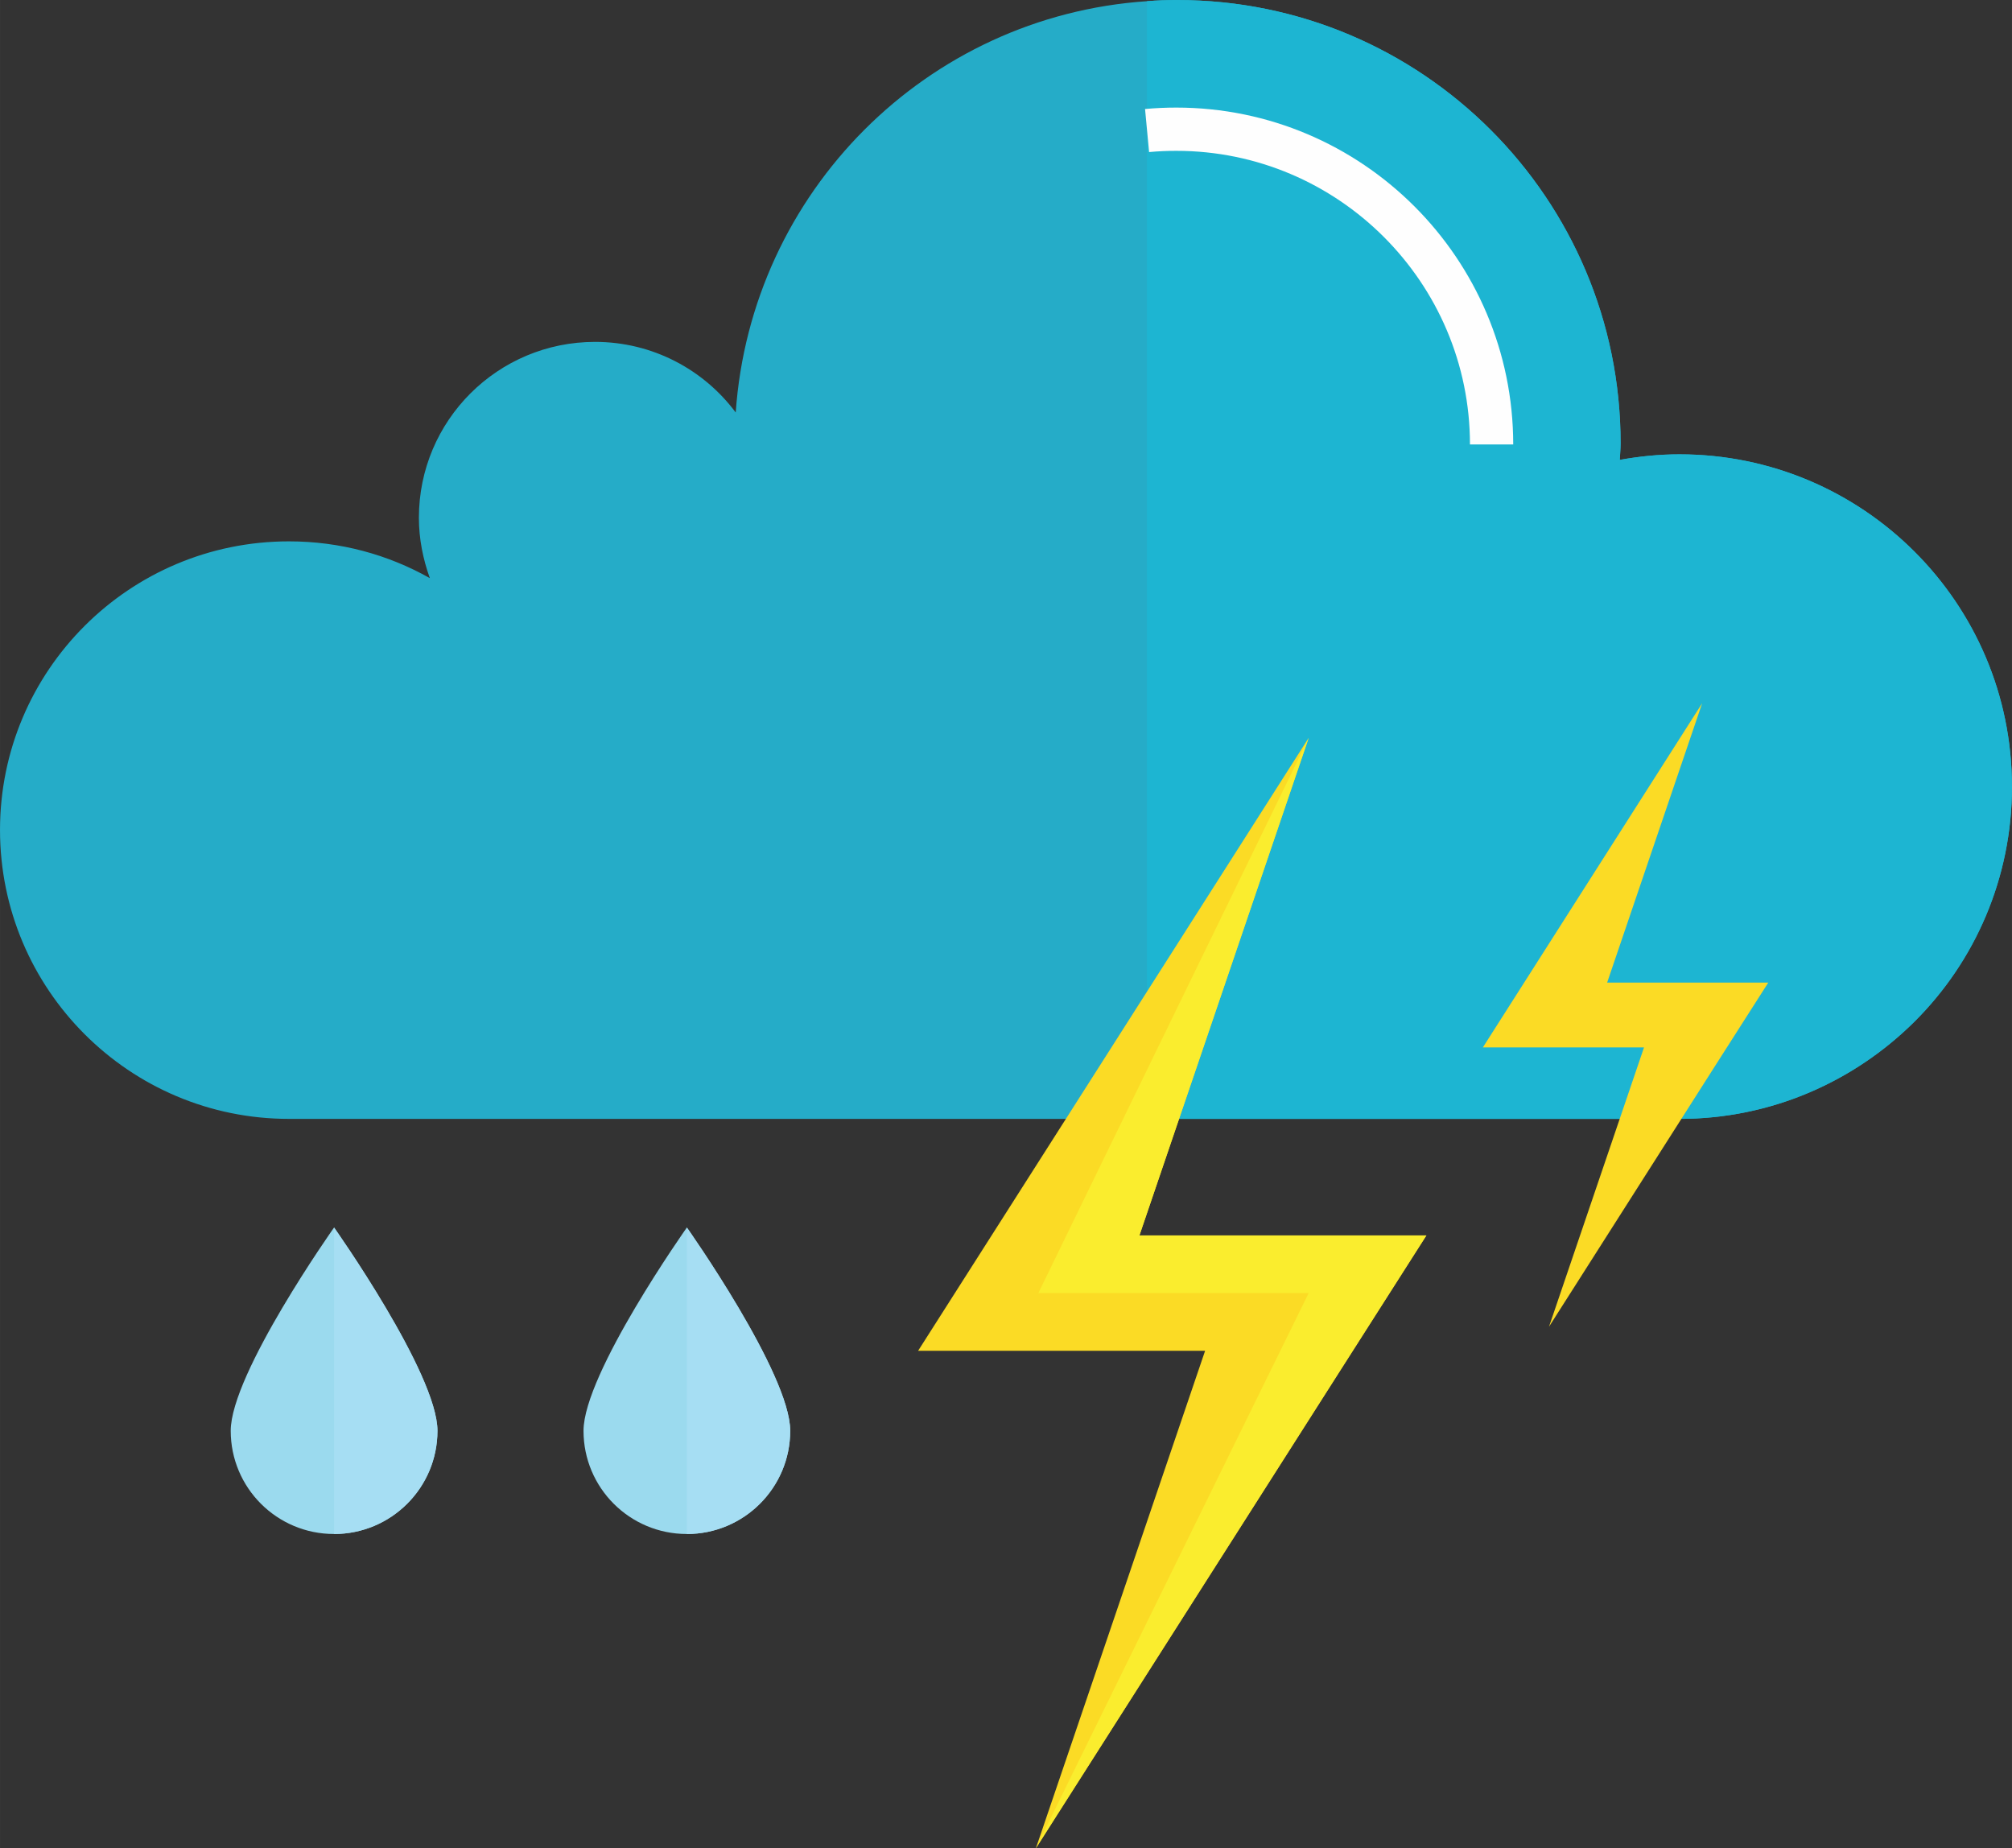 <?xml version="1.0" encoding="UTF-8"?>
<!DOCTYPE svg PUBLIC "-//W3C//DTD SVG 1.1//EN" "http://www.w3.org/Graphics/SVG/1.1/DTD/svg11.dtd">
<!-- Creator: CorelDRAW 2020 (64 Bit) -->
<svg xmlns="http://www.w3.org/2000/svg" xml:space="preserve" width="24.61mm" height="22.606mm" version="1.1" style="shape-rendering:geometricPrecision; text-rendering:geometricPrecision; image-rendering:optimizeQuality; fill-rule:evenodd; clip-rule:evenodd"
viewBox="0 0 422.87 388.44"
 xmlns:xlink="http://www.w3.org/1999/xlink"
 xmlns:xodm="http://www.corel.com/coreldraw/odm/2003">
 <rect x="0" y="0" width="422.87" height="388.44" fill="#333333" stroke="none"/>
 <defs>
  <style type="text/css">
   <![CDATA[
    .fil2 {fill:#FEFEFE;fill-rule:nonzero}
    .fil3 {fill:#FBDB25;fill-rule:nonzero}
    .fil4 {fill:#FAED2E;fill-rule:nonzero}
    .fil6 {fill:#A6DEF3;fill-rule:nonzero}
    .fil5 {fill:#9BDAEE;fill-rule:nonzero}
    .fil1 {fill:#1DB5D2;fill-rule:nonzero}
    .fil0 {fill:#25ACC8;fill-rule:nonzero}
   ]]>
  </style>
 </defs>
 <g id="Camada_x0020_1">
  <g id="_1338887963696">
   <path class="fil0" d="M422.87 165.28c0,19.28 -7.8,36.78 -20.47,49.4 -12.68,12.61 -30.12,20.46 -49.41,20.46l-292.27 0c-33.52,0 -60.72,-27.2 -60.72,-60.72 0,-33.51 27.21,-60.65 60.72,-60.65 10.76,0 20.84,2.78 29.62,7.73 -1.42,-3.96 -2.3,-8.23 -2.3,-12.68 0,-20.46 16.58,-36.97 37.03,-36.97 12.06,0 22.83,5.81 29.56,14.84 3.21,-46.31 40.12,-83.34 86.44,-86.44 2.11,-0.18 4.2,-0.24 6.37,-0.24 51.44,0 93.17,41.74 93.17,93.18 0,1.17 -0.12,2.29 -0.18,3.46 4.07,-0.74 8.28,-1.17 12.55,-1.17 38.58,0 69.88,31.28 69.88,69.81z"/>
   <path class="fil1" d="M422.87 165.28c0,19.28 -7.8,36.78 -20.47,49.4 -12.68,12.61 -30.12,20.46 -49.41,20.46l-111.92 0 0 -234.89c2.11,-0.18 4.2,-0.24 6.37,-0.24 51.44,0 93.17,41.74 93.17,93.18 0,1.17 -0.12,2.29 -0.18,3.46 4.07,-0.74 8.28,-1.17 12.55,-1.17 38.58,0 69.88,31.28 69.88,69.81z"/>
   <path class="fil2" d="M318.04 93.41l-9.09 0c0,-34.02 -27.69,-61.71 -61.72,-61.71 -1.93,0 -3.84,0.08 -5.72,0.26l-0.85 -9.05c2.17,-0.2 4.35,-0.3 6.57,-0.3 39.05,0 70.81,31.76 70.81,70.8z"/>
   <path class="fil3" d="M337.78 206.5l19.97 -58.71 -46.09 72.33c15.75,0 18.21,0 33.87,0l-19.97 58.7c44.1,-69.24 36.01,-56.55 46.09,-72.32 -15.97,0 -17.86,0 -33.87,0z"/>
   <path class="fil3" d="M239.48 259.63l35.57 -104.56 -82.09 128.81c28.06,0 32.43,0 60.32,0l-35.57 104.56c78.55,-123.32 64.14,-100.72 82.09,-128.81 -28.44,0 -31.82,0 -60.31,0z"/>
   <polygon class="fil4" points="275.05,155.07 218.23,271.75 275.05,271.75 217.7,388.44 299.79,259.63 239.48,259.63 "/>
   <path class="fil5" d="M166.08 300.69c0,11.98 -9.74,21.69 -21.72,21.69 -12.02,0 -21.72,-9.71 -21.72,-21.69 0,-12.02 21.72,-42.72 21.72,-42.72 0,0 21.72,30.71 21.72,42.72z"/>
   <path class="fil6" d="M166.08 300.69c0,11.98 -9.74,21.69 -21.72,21.69l0 -64.42c0,0 21.72,30.71 21.72,42.72z"/>
   <path class="fil5" d="M91.94 300.69c0,11.98 -9.74,21.69 -21.73,21.69 -12.02,0 -21.72,-9.71 -21.72,-21.69 0,-12.02 21.72,-42.72 21.72,-42.72 0,0 21.73,30.71 21.73,42.72z"/>
   <path class="fil6" d="M91.94 300.69c0,11.98 -9.74,21.69 -21.73,21.69l0 -64.42c0,0 21.73,30.71 21.73,42.72z"/>
  </g>
 </g>
</svg>
